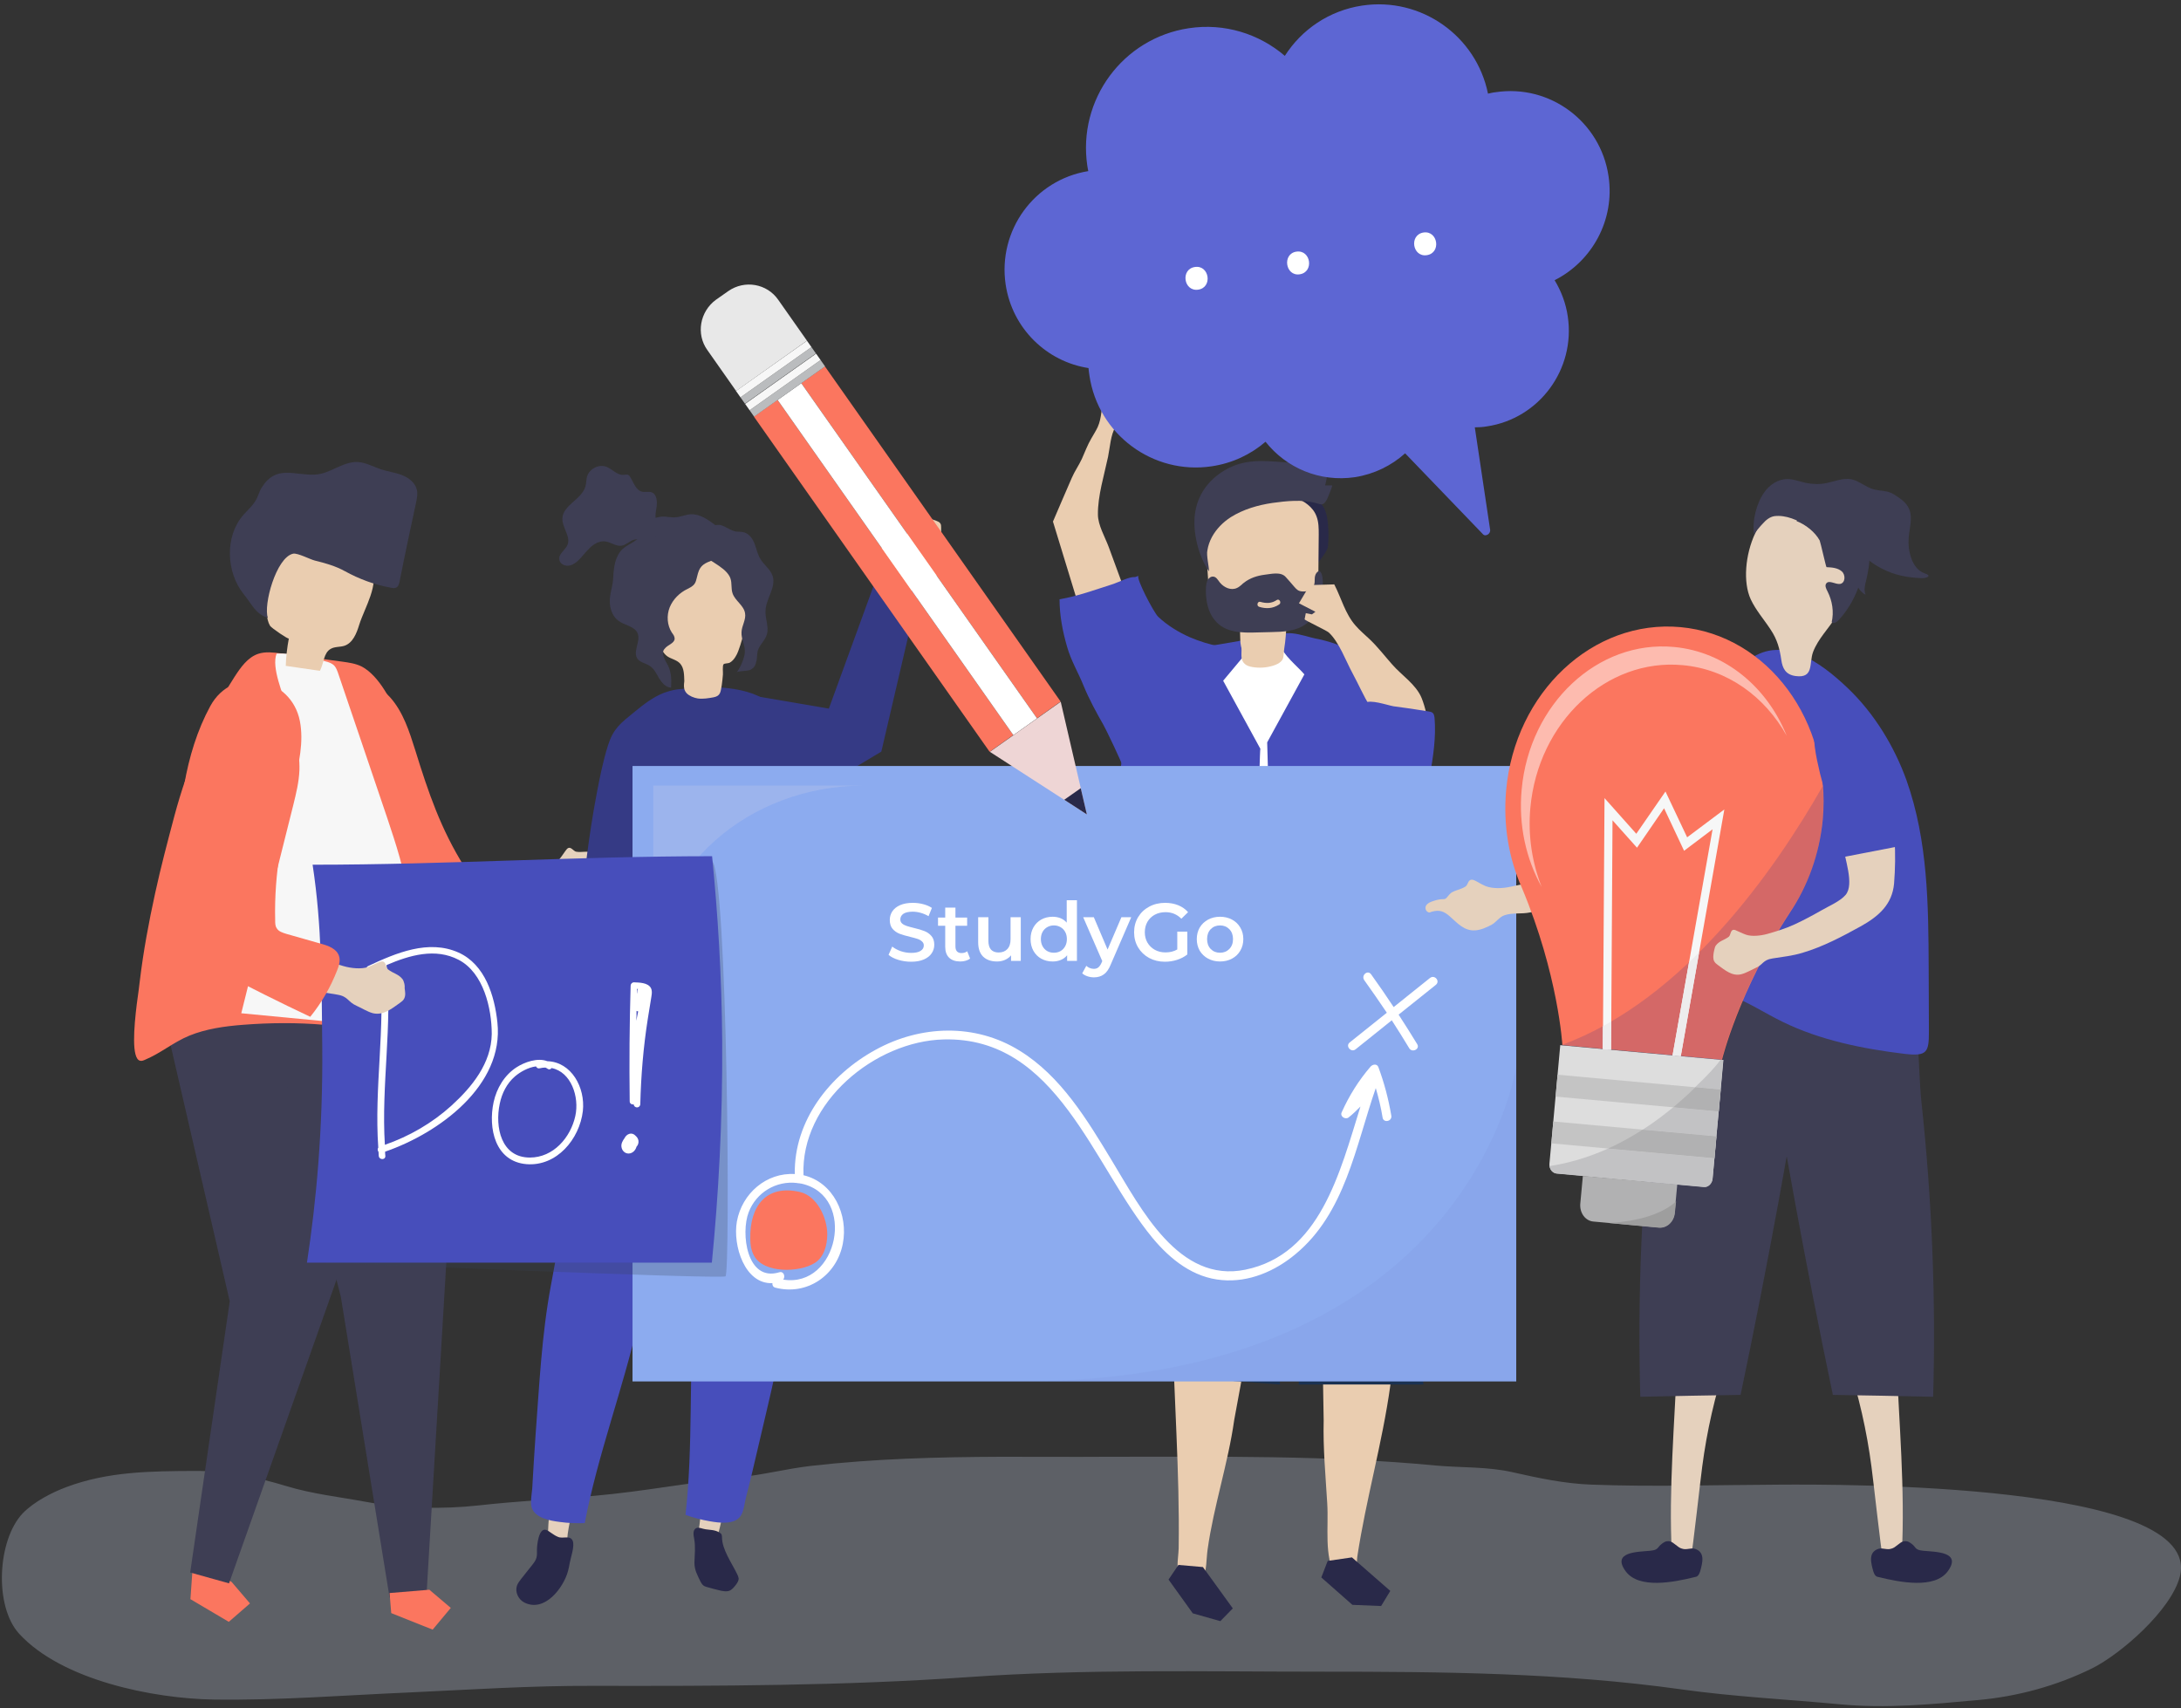 <?xml version="1.0" encoding="utf-8"?>
<svg width="480" height="376" viewBox="0 0 480 376" fill="none" xmlns="http://www.w3.org/2000/svg">
<rect x="0" y="0" width="480" height="376" fill="#333333" stroke="none"/>
<g opacity="0.5">
<path opacity="0.5" d="M220.444 320.639C206.403 320.691 192.363 321.055 178.323 322.666C173.038 323.29 167.858 324.642 162.573 325.161C152.004 326.253 141.59 328.28 130.97 329.216C122.421 329.944 113.821 330.411 105.324 331.347C97.346 332.231 88.486 332.023 80.56 330.567C74.705 329.476 68.799 328.852 62.996 327.085C56.52 325.109 49.526 323.706 42.791 323.758C33.206 323.81 23.829 323.862 14.659 327.293C11.447 328.488 7.509 330.515 5.022 333.062C-0.573 338.936 -1.35 353.542 4.245 359.624C13.674 369.864 33.776 373.867 46.987 374.074C61.442 374.282 75.534 373.139 90.041 372.515C103.511 371.891 116.929 371.008 130.452 371.06C158.014 371.112 185.576 371.06 213.087 369.136C238.939 367.317 264.844 367.941 290.748 367.941C317.326 367.941 343.697 368.149 370.068 371.839C381.569 373.451 393.278 374.022 404.831 375.114C415.193 376.102 425.089 375.114 435.399 374.178C444.051 373.399 452.651 371.06 460.526 367.161C466.743 364.042 477.83 354.426 479.747 346.993C485.083 326.253 404.365 326.721 391.983 326.773C378.098 326.825 364.161 327.293 350.277 326.773C344.474 326.565 338.723 325.369 333.024 324.07C327.377 322.77 321.626 323.082 315.927 322.562C291.992 320.275 267.952 320.639 243.913 320.639C236.09 320.691 228.267 320.639 220.444 320.639Z" fill="#DBE8FE"/>
</g>
<path d="M130.814 187.986C130.711 187.882 130.555 187.778 130.452 187.726C129.156 187.207 128.172 187.675 126.825 187.467C126.203 187.415 125.53 185.959 124.701 186.947C124.39 187.311 123.768 188.298 123.147 189.078C122.214 190.222 120.349 191.105 118.743 191.521C116.567 192.093 114.235 192.613 112.059 192.872C107.397 193.34 102.164 193.392 97.501 192.976C97.864 185.231 93.512 177.434 86.725 173.692C86 173.276 85.274 172.964 84.445 172.912C83.772 172.912 83.098 173.172 82.477 173.484C76.052 176.811 79.42 182.788 81.959 187.675C83.564 190.741 85.326 193.756 87.347 196.563C90.196 200.514 94.289 201.293 99.004 201.137C103.977 200.981 109.055 200.721 113.925 199.526C116.308 198.954 118.38 197.915 120.608 197.031C122.836 196.147 123.095 197.187 125.219 196.927C126.41 196.771 127.654 196.875 128.794 196.459C130.866 195.783 131.54 193.652 132.369 191.885C132.576 191.417 132.679 191.157 132.679 190.689C132.628 189.962 132.161 189.39 131.695 188.818C131.436 188.558 131.177 188.246 130.814 187.986Z" fill="#E5D1BD"/>
<path d="M80.197 191.833C81.648 194.068 83.202 196.199 84.756 198.226C87.088 201.189 89.678 204.36 93.356 205.192C94.755 205.504 96.258 205.452 97.708 205.4C104.599 205.036 111.438 204.568 118.277 203.84C118.795 200.254 118.743 196.563 118.173 193.028C118.018 192.041 117.758 190.949 116.981 190.274C115.842 189.286 114.132 189.598 112.681 190.014C110.298 190.637 107.915 191.261 105.583 191.937C104.806 192.145 103.977 192.353 103.252 191.937C102.786 191.677 102.475 191.209 102.216 190.793C96.983 182.425 94.289 174.472 91.388 165.115C90.093 161.009 88.746 156.746 85.896 153.524C79.731 146.662 68.385 150.769 68.747 160.281C69.11 171.145 74.032 182.425 80.197 191.833Z" fill="#FB765F"/>
<path d="M290.955 290.907L291.317 312.686C291.162 318.716 291.732 324.746 292.094 330.775C292.457 336.389 291.317 342.107 293.96 347.305C294.789 348.916 296.55 350.06 297.897 348.188C298.933 346.733 298.467 344.238 298.726 342.575C300.643 329.943 304.218 317.676 305.979 304.993C307.844 291.738 302.715 292.05 290.955 290.907Z" fill="#EACDB0"/>
<path d="M292.199 343.562L290.8 347.201L297.639 353.231L303.959 353.49L305.98 350.164L297.535 342.783L292.199 343.562Z" fill="#292949"/>
<path d="M275.568 291.115L271.631 312.53C270.284 322.095 267.123 331.451 265.776 341.015C265.465 343.198 265.621 345.641 264.688 347.721C263.808 349.748 262.046 349.852 260.492 348.448C258.419 346.577 259.352 343.302 259.404 340.755C259.663 323.966 258.316 307.384 258.005 290.543C258.005 290.335 258.005 290.075 258.16 289.919C258.316 289.815 258.471 289.815 258.679 289.815C260.336 289.919 275.516 291.582 275.568 291.115Z" fill="#EACDB0"/>
<path d="M259.352 344.446L257.176 347.669L262.512 355.102L268.574 356.817L271.32 354.01L264.74 344.914L259.352 344.446Z" fill="#292949"/>
<path d="M313.285 304.733L310.332 273.649L308.933 253.429L304.115 236.9L278.21 232.845L246.193 238.355L244.638 244.593L250.804 302.394L281.682 304.733L281.267 268.763L286.034 291.063L285.826 304.733H313.285Z" fill="#1A3151"/>
<path d="M252.98 176.083C252.928 177.123 252.928 178.162 252.876 179.254C252.513 200.618 253.653 222.189 253.809 243.709C264.792 241.994 275.879 241.058 287.018 240.85C289.609 240.798 301.317 242.617 302.923 241.058C305.151 238.979 302.716 239.343 302.872 236.64C303.079 233.105 301.369 230.246 302.043 226.036C302.768 221.15 304.27 216.263 305.151 211.377C306.861 201.553 307.897 191.573 308.26 181.593C308.571 172.756 308.26 163.556 304.426 155.551C295.048 135.799 264.844 136.162 256.554 156.799C254.119 162.88 253.239 169.482 252.98 176.083Z" fill="white"/>
<path d="M287.07 148.43L278.884 163.4C279.299 178.526 279.765 193.704 280.179 208.83C280.386 215.796 280.594 222.813 280.749 229.778C280.801 232.221 280.853 234.612 280.956 237.055C281.008 238.147 280.697 239.966 281.319 240.85C282.666 242.773 287.588 242.201 289.712 242.357C293.028 242.617 296.447 242.877 299.608 244.073C301.68 244.852 303.7 245.996 305.876 246.308C306.395 246.36 306.913 246.412 307.327 246.048C307.742 245.684 307.845 245.06 307.897 244.489C308.674 234.093 308.674 223.385 309.244 212.833C309.71 204.568 310.798 196.251 310.436 187.934C310.021 179.41 308.726 170.937 307.068 162.568C306.084 157.63 304.996 152.588 302.25 148.326C299.193 143.492 294.789 141.568 289.453 140.529C287.536 140.165 280.49 137.462 281.682 141.776C282.2 144.011 285.619 146.714 287.07 148.43Z" fill="#474EBB"/>
<path d="M269.196 149.833L277.381 164.803C277.226 164.803 276.345 201.553 276.293 204.048C276.034 213.509 275.775 222.917 275.516 232.377C275.464 234.976 275.775 238.095 275.257 240.642C274.532 244.229 270.75 243.553 267.538 243.813C260.492 244.437 253.083 245.632 246.037 245.32C244.016 245.216 246.659 202.593 246.659 198.59C246.659 184.296 243.706 168.39 250.959 155.447C253.083 151.652 256.761 145.623 260.906 143.752C264.74 142.036 270.18 141.724 274.325 140.737L274.532 143.44L269.196 149.833Z" fill="#474EBB"/>
<path d="M287.018 113.499C288.313 115.786 288.934 118.385 289.038 120.984C289.09 121.66 289.142 122.492 289.66 122.908C290.281 123.323 289.712 124.311 290.178 123.739C290.644 123.167 292.198 121.088 292.25 120.361C292.406 118.645 292.406 116.878 292.25 115.163C292.095 113.655 291.784 112.096 290.8 110.952C290.23 110.276 289.453 109.809 288.675 109.341C287.587 108.665 286.396 107.989 285.152 107.729C282.976 107.314 281.578 108.093 283.546 109.653C284.945 110.692 286.137 111.94 287.018 113.499Z" fill="#292949"/>
<path d="M273.237 143.128C273.237 144.219 273.029 145.311 273.962 146.143C274.428 146.558 275.05 146.714 275.62 146.818C277.174 147.078 278.728 146.974 280.231 146.506C280.853 146.299 281.474 146.039 281.889 145.623C282.459 145.103 282.459 144.583 282.51 143.907C282.562 143.128 282.718 142.296 282.821 141.464C283.029 139.697 283.132 137.878 283.184 136.059C285.826 135.591 288.935 134.759 289.816 131.952C290.075 131.068 290.126 130.133 290.126 129.197C290.178 125.351 290.178 121.504 290.23 117.658C290.23 116.306 290.23 114.955 289.764 113.707C288.987 111.524 286.966 110.277 284.946 109.445C279.868 107.366 274.014 107.47 269.299 110.38C268.056 111.16 266.864 112.148 266.191 113.551C265.103 115.682 265.206 118.281 265.414 120.724C265.569 122.96 265.724 125.195 265.88 127.482C266.087 130.081 266.45 133.044 268.47 134.395C269.558 135.123 270.905 135.279 271.838 136.214C273.444 137.826 272.667 140.321 273.133 142.296C273.237 142.556 273.237 142.816 273.237 143.128Z" fill="#EACDB0"/>
<path d="M291.111 127.638C291.059 126.91 290.748 124.831 289.712 126.13C289.453 126.494 289.349 126.962 289.349 127.43C289.349 127.898 289.349 128.366 289.194 128.781C288.883 129.769 287.795 130.237 286.81 130.185C286.448 130.185 286.033 130.133 285.671 129.925C285.36 129.717 285.101 129.457 284.842 129.145C284.22 128.418 283.598 127.69 282.977 127.014C281.889 125.767 279.764 126.338 278.366 126.494C276.708 126.702 275.05 127.222 273.703 128.314C273.547 128.418 273.444 128.521 273.288 128.677C272.978 128.937 272.615 129.249 272.252 129.405C270.957 130.029 269.403 129.353 268.47 128.21C268.056 127.69 267.693 126.962 267.019 126.91C266.501 126.858 266.035 127.222 265.776 127.69C265.517 128.158 265.465 128.729 265.413 129.249C265.31 131.224 265.569 133.304 266.398 135.019C268.263 138.814 271.838 139.281 275.464 139.229C276.915 139.177 278.314 139.177 279.764 139.125C282.355 139.073 285.153 138.969 287.329 137.41C289.246 136.059 290.437 133.771 290.903 131.38C291.111 130.185 291.162 128.885 291.111 127.638ZM281.526 133.044C280.127 133.979 278.625 134.031 277.122 133.564C276.449 133.356 276.76 132.264 277.381 132.472C278.676 132.836 279.868 132.836 281.008 132.056C281.578 131.692 282.096 132.68 281.526 133.044Z" fill="#3E3E54"/>
<path d="M291.629 106.846C291.888 105.91 292.043 104.974 292.199 103.987C291.318 104.299 290.334 104.403 289.453 104.247C289.453 103.675 289.453 103.155 289.453 102.583C289.453 102.116 283.236 101.804 282.769 101.752C278.055 101.388 273.755 100.972 269.506 103.519C265.88 105.702 263.548 108.925 262.979 113.135C262.46 117.138 263.756 122.44 266.087 125.766C266.087 124.675 265.465 122.18 265.724 121.14C265.88 120.101 266.242 119.113 266.709 118.229C267.693 116.41 269.196 114.903 270.905 113.811C273.651 112.096 276.863 111.16 280.075 110.692C283.029 110.276 286.603 109.913 289.505 110.692C290.903 111.056 291.111 111.42 291.991 110.017C292.147 109.757 293.338 106.846 293.183 106.846C292.613 106.846 292.147 106.846 291.629 106.846Z" fill="#3E3E54"/>
<path d="M310.487 162.776C309.14 162.724 307.845 162.153 306.705 161.373C302.198 158.358 300.177 152.848 297.69 148.222C296.188 145.467 294.737 141.361 292.458 139.229C292.043 138.814 287.07 136.474 287.121 136.319L287.381 134.967L288.728 135.227L289.505 134.655L285.878 132.784L288.261 128.781L293.649 128.625C295.204 131.64 296.033 135.071 298.312 137.67C299.245 138.762 300.385 139.697 301.421 140.685C303.234 142.4 304.736 144.375 306.394 146.247C308.467 148.638 311.627 150.613 312.87 153.628C313.544 155.291 314.684 159.138 313.907 160.801C313.285 162.101 311.834 162.776 310.487 162.776Z" fill="#EACDB0"/>
<path d="M314.425 156.591C314.736 156.643 315.098 156.695 315.357 156.954C315.616 157.214 315.668 157.63 315.72 157.994C316.083 162.256 315.409 166.571 314.684 170.781C313.7 176.655 312.456 182.944 308.363 187.259C305.98 189.754 302.146 191.417 299.141 189.754C296.499 188.35 295.515 185.024 295.1 182.061C293.857 173.224 295.359 164.076 299.348 156.123C299.608 155.603 299.918 155.031 300.385 154.719C301.576 153.888 305.255 155.187 306.654 155.447C309.192 155.759 311.834 156.175 314.425 156.591Z" fill="#474EBB"/>
<path d="M246.762 138.294C248.524 136.838 249.197 134.447 248.369 132.264C246.918 128.314 245.467 124.363 244.017 120.413C243.188 118.177 241.633 115.578 241.633 113.239C241.582 109.133 243.032 104.507 243.861 100.556C244.276 98.529 244.431 95.67 245.519 93.903C245.726 93.591 248.42 91.148 248.369 91.044L247.954 90.212L247.177 90.628L246.555 90.42L248.472 88.549L246.244 86.47L242.825 87.405C242.41 89.588 242.514 91.928 241.582 94.007C241.167 94.891 240.649 95.67 240.183 96.502C239.354 97.905 238.784 99.465 238.11 100.972C237.437 102.428 236.504 103.727 235.883 105.182C234.484 108.353 233.137 111.576 231.738 114.799L238.11 135.643C239.198 139.385 243.758 140.737 246.762 138.294Z" fill="#EACDB0"/>
<path d="M261.891 140.269C259.3 139.125 256.865 137.618 254.896 135.747C253.964 134.915 249.819 126.962 250.596 126.754C250.544 126.754 250.493 126.806 250.389 126.806L249.819 127.014H249.767C248.524 126.91 246.296 128.106 245.053 128.521C241.115 129.769 237.23 131.224 233.188 131.9C233.188 135.435 233.862 138.969 234.846 142.348C235.727 145.467 237.281 147.962 238.473 150.925C239.716 153.94 241.271 156.799 242.877 159.605C243.291 160.281 247.177 168.39 246.97 168.442C249.249 168.078 251.011 166.259 252.358 164.44C255.622 160.125 257.176 154.252 261.269 150.769C264.481 148.014 268.626 147.754 268.211 142.244C266.139 141.828 263.963 141.153 261.891 140.269Z" fill="#474EBB"/>
<path d="M194.28 125.974C194.332 126.598 193.969 127.326 193.762 127.898C192.985 129.925 192.726 132.16 193.037 134.291C195.109 134.291 197.233 134.603 199.202 135.279C199.616 133.719 200.083 132.16 200.497 130.549C200.549 130.289 200.653 130.029 200.808 129.873C201.015 129.613 201.326 129.509 201.637 129.353C203.295 128.677 204.901 127.742 206.248 126.546C206.559 126.286 206.818 126.026 206.973 125.663C207.129 125.351 207.129 124.987 207.129 124.623C207.129 121.764 207.129 118.957 207.129 116.098C207.129 115.786 207.129 115.422 206.921 115.163C206.714 114.903 206.403 114.747 206.092 114.643C205.626 114.487 205.108 114.279 204.642 114.123C204.486 114.071 204.383 114.019 204.227 113.967C203.243 113.603 202.984 113.655 202.051 113.967C201.844 114.019 199.772 114.487 199.72 114.331C200.031 117.346 199.15 120.465 197.337 122.856C197.233 123.012 197.078 123.219 196.87 123.219C196.663 123.219 196.456 123.064 196.301 122.908C195.627 122.18 195.109 121.348 194.694 120.465C193.917 120.672 193.14 120.88 192.363 121.036C192.156 122.284 192.57 123.687 193.451 124.623C193.555 124.727 193.658 124.779 193.71 124.883C194.021 125.247 194.228 125.403 194.28 125.974Z" fill="#EACDB0"/>
<path d="M202.155 130.289L192.363 128.677L182.416 155.967L158.946 151.964L164.075 183.412L193.969 165.427L202.155 130.289Z" fill="#353A85"/>
<path d="M124.856 339.872C123.354 339.976 122.007 339.456 120.556 339.3C120.608 334.206 121.178 329.32 122.266 324.278C124.493 326.773 126.359 325.317 126.307 329.995C126.307 331.555 124.545 337.585 124.856 339.872Z" fill="#E5D1BD"/>
<path d="M120.245 336.753C118.535 336.129 118.173 340.184 118.173 341.119C118.173 341.691 118.224 342.263 118.069 342.835C117.914 343.458 117.499 343.978 117.137 344.446C116.308 345.485 115.479 346.525 114.701 347.513C114.339 347.981 113.976 348.448 113.769 349.02C113.303 350.424 114.08 352.035 115.375 352.711C119.882 354.998 124.027 349.436 125.011 345.797C125.167 345.226 125.27 344.654 125.374 344.082C125.581 342.886 126.514 340.339 126.048 339.144C125.478 337.792 123.872 338.78 122.784 338.26C121.747 337.844 120.919 337.013 120.245 336.753Z" fill="#292949"/>
<path d="M152.367 255.976C148.17 267.516 143.3 278.795 140.502 290.855C137.083 305.773 131.54 320.275 128.69 335.245C126.877 335.297 125.012 335.245 123.198 334.986C121.126 334.726 117.81 334.154 117.033 331.867C116.67 330.671 117.033 328.8 117.137 327.604C117.344 323.706 117.603 319.807 117.862 315.961C118.691 304.941 119.209 293.817 121.23 283.006C123.354 271.622 125.374 260.134 127.239 248.751C128.224 242.877 129.415 237.003 130.866 231.234C131.229 229.726 135.166 214.392 135.943 214.496C145.062 215.952 153.61 218.966 161.589 223.697C162.366 224.164 163.091 224.684 163.402 225.516C163.661 226.348 163.402 227.023 163.195 227.803C160.812 234.872 157.651 241.526 155.113 248.595C154.18 250.986 153.299 253.429 152.367 255.976Z" fill="#474EBB"/>
<path d="M153.196 339.092C154.594 339.612 156.045 339.56 157.444 339.82C158.895 334.934 159.827 330.1 160.242 325.005C157.392 326.721 155.993 324.798 154.698 329.268C154.284 330.671 154.128 336.961 153.196 339.092Z" fill="#E5D1BD"/>
<path d="M158.895 338.312C158.895 341.067 161.071 344.03 162.262 346.525C162.418 346.837 162.521 347.097 162.573 347.461C162.573 347.929 162.262 348.396 162.003 348.76C161.589 349.28 161.174 349.852 160.552 350.112C159.931 350.372 159.257 350.216 158.636 350.112C157.548 349.852 156.511 349.592 155.475 349.28C155.216 349.176 154.957 349.124 154.75 348.916C154.491 348.708 154.335 348.396 154.18 348.136C153.455 346.629 152.833 345.589 152.833 343.926C152.885 342.211 153.092 340.443 152.781 338.728C152.626 337.896 152.418 336.857 153.144 336.389C153.714 336.025 154.698 336.545 155.268 336.597C156.304 336.753 157.288 336.701 158.273 337.273C158.48 337.377 158.636 337.533 158.791 337.689C158.843 337.844 158.895 338.104 158.895 338.312Z" fill="#292949"/>
<path d="M151.745 250.726C152.367 262.993 153.662 275.209 152.729 287.528C151.59 302.758 152.574 318.3 150.864 333.426C152.574 334.05 154.387 334.518 156.201 334.83C158.273 335.193 161.589 335.661 162.988 333.686C163.713 332.698 163.868 330.723 164.179 329.58C165.164 325.785 166.044 321.991 166.925 318.196C169.412 307.436 172.21 296.676 173.453 285.709C174.8 274.169 176.251 262.681 177.857 251.194C178.686 245.268 179.307 239.342 179.618 233.365C179.722 231.805 180.499 216.004 179.722 215.848C170.552 214.496 161.537 214.86 152.522 216.991C151.641 217.199 150.761 217.511 150.294 218.187C149.776 218.862 149.828 219.642 149.828 220.422C149.984 227.907 151.072 235.184 151.382 242.669C151.486 245.424 151.641 248.023 151.745 250.726Z" fill="#474EBB"/>
<path d="M146.616 152.328C146.461 152.38 146.305 152.432 146.15 152.484C143.715 153.42 141.591 155.083 139.57 156.747C136.513 159.242 135.011 160.333 133.819 164.024C132.731 167.454 132.006 171.093 131.332 174.628C127.861 192.821 127.188 210.91 124.701 229.259C124.027 234.249 123.509 240.122 127.188 243.553C133.716 238.459 141.901 238.147 149.828 238.147C155.372 238.147 160.812 236.328 166.407 236.952C171.743 237.523 176.354 236.224 181.794 236.588C183.089 236.692 184.747 236.64 185.265 235.444C183.4 229.83 183.452 223.801 182.986 217.875C181.898 202.593 176.821 187.935 174.8 172.756C174.127 167.61 173.764 159.034 169.775 155.135C165.423 150.873 155.579 150.821 149.984 151.653C148.792 151.705 147.704 151.964 146.616 152.328Z" fill="#353A85"/>
<path d="M150.761 152.068C150.864 152.224 150.968 152.432 151.123 152.588C151.745 153.212 152.677 153.576 153.558 153.732C154.75 153.888 155.941 153.68 157.081 153.472C158.635 153.16 158.584 152.224 158.843 150.821C158.946 150.041 159.05 149.262 159.102 148.482C159.154 148.066 158.946 146.507 159.257 146.195C159.464 145.987 160.19 146.039 160.552 145.883C161.071 145.623 161.537 145.103 161.848 144.583C162.366 143.804 162.625 142.868 162.936 141.984C163.402 140.425 163.868 138.814 164.386 137.254C164.853 135.643 165.371 134.031 165.526 132.316C165.785 129.769 165.371 126.234 163.454 124.363C161.744 122.7 159.205 122.076 156.874 121.764C153.817 121.348 150.605 121.92 147.963 123.583C146.875 124.259 145.891 125.091 145.217 126.286C144.233 128.106 144.336 130.393 144.44 132.472C144.543 134.447 144.647 136.371 144.751 138.346C144.854 140.581 145.165 143.18 146.823 144.427C147.704 145.051 148.895 145.207 149.673 146.039C150.605 147.078 150.553 148.638 150.605 149.937C150.502 150.717 150.45 151.445 150.761 152.068Z" fill="#EACDB0"/>
<path d="M160.501 126.754C160.604 126.962 160.708 127.118 160.76 127.326C161.122 128.366 160.863 129.561 161.226 130.601C161.796 132.264 163.713 133.252 163.972 134.967C164.231 136.37 163.246 137.722 163.195 139.125C163.091 140.685 164.075 142.14 163.92 143.7C163.765 145.051 162.936 146.922 162.158 147.962C162.417 147.65 164.645 147.754 165.215 147.39C166.096 146.87 166.2 146.507 166.459 145.571C166.718 144.635 166.51 143.752 166.925 142.816C167.443 141.672 168.427 140.841 168.79 139.593C169.256 137.93 168.375 136.162 168.479 134.395C168.583 131.744 170.862 129.249 170.033 126.754C169.567 125.299 168.116 124.363 167.339 123.012C166.718 122.024 166.51 120.828 166.096 119.737C165.681 118.645 164.956 117.554 163.816 117.19C163.195 116.982 162.521 117.086 161.899 116.982C160.811 116.774 159.879 115.994 158.791 115.63C157.288 115.111 154.542 116.67 153.662 117.97C152.781 119.269 153.247 120.361 154.128 121.504C155.579 123.323 159.257 124.571 160.501 126.754Z" fill="#3E3E54"/>
<path d="M139.881 118.957C138.948 119.633 137.808 120.101 136.979 120.88C135.373 122.44 135.063 124.883 134.959 127.118C134.907 129.093 134.026 130.913 134.234 132.992C134.389 134.395 134.959 135.799 136.099 136.63C137.498 137.67 139.725 137.826 140.347 139.437C141.021 141.205 139.207 143.44 140.295 144.999C140.917 145.831 142.109 145.987 142.989 146.558C143.974 147.182 144.492 148.326 145.062 149.313C145.683 150.301 146.564 151.341 147.704 151.341C147.756 149.573 147.808 148.17 147.03 146.507C146.564 145.571 145.269 143.804 146.305 142.764C146.927 141.932 148.429 141.62 148.481 140.581C148.481 140.061 148.17 139.645 147.859 139.229C146.823 137.618 146.668 135.487 147.393 133.667C148.118 131.9 149.569 130.445 151.331 129.613C153.351 128.625 153.04 128.106 153.61 126.182C154.128 124.363 155.164 123.947 156.77 123.323C158.221 122.752 158.687 122.388 159.205 121.036C159.62 120.049 160.086 118.853 159.516 117.762C159.05 116.878 158.273 116.254 157.496 115.63C155.838 114.383 154.025 113.083 151.952 113.187C150.812 113.291 149.724 113.811 148.585 113.863C147.808 113.915 147.082 113.759 146.305 113.707C145.01 113.655 143.611 114.071 142.575 114.851C141.539 115.63 141.539 116.462 140.969 117.554C140.813 118.177 140.399 118.593 139.881 118.957Z" fill="#3E3E54"/>
<path d="M144.492 111.628C144.699 110.38 144.543 108.769 143.404 108.353C142.782 108.145 142.057 108.353 141.383 108.249C139.933 107.937 139.466 106.222 138.689 104.975C138.585 104.767 138.43 104.611 138.223 104.507C137.912 104.403 137.601 104.507 137.29 104.507C135.84 104.663 134.803 103.259 133.456 102.739C131.798 102.116 129.726 103.155 129.208 104.871C129.001 105.598 129.053 106.326 128.845 107.054C128.068 109.913 123.872 111.16 123.768 114.123C123.716 116.15 125.633 118.074 124.908 119.893C124.442 121.088 122.887 121.868 123.095 123.168C123.198 123.999 124.079 124.519 124.908 124.519C125.737 124.519 126.462 124.051 127.084 123.531C128.068 122.648 128.794 121.556 129.726 120.673C130.659 119.737 131.902 119.009 133.197 119.165C134.441 119.321 135.581 120.309 136.824 120.101C137.808 119.945 138.585 119.061 139.518 118.801C140.451 118.541 141.383 118.905 142.316 119.009C143.248 119.061 144.44 118.593 144.44 117.606C144.44 117.398 144.388 117.138 144.44 116.93C144.647 116.306 145.683 116.358 145.891 115.734C145.372 114.955 144.699 115.267 144.336 114.227C144.129 113.395 144.388 112.408 144.492 111.628Z" fill="#3E3E54"/>
<path d="M333.698 168.598H139.207V304.058H333.698V168.598Z" fill="#8CABEF"/>
<path opacity="0.2" d="M190.187 172.912H143.767V214.288C143.767 191.417 164.542 172.912 190.187 172.912Z" fill="#DDDAE8"/>
<g opacity="0.2">
<path opacity="0.2" d="M224.226 304.057H333.698V234.716C333.698 234.716 323.595 304.057 224.226 304.057Z" fill="#3B3387"/>
</g>
<path opacity="0.49" d="M313.751 74.202C313.751 74.15 313.751 74.098 313.751 74.046C313.803 74.046 313.803 74.098 313.854 74.098C313.803 74.15 313.751 74.202 313.751 74.202Z" fill="#808080"/>
<path d="M42.221 347.565L41.91 351.983L50.355 356.973L55.017 352.919L50.976 348.188L42.532 343.198L42.221 347.565Z" fill="#FB765F"/>
<path d="M37.869 214.08L36.936 227.387L50.562 286.436L41.858 346.109L50.407 348.5L75.689 277.08L76.57 255.456L71.493 210.858L37.869 214.08Z" fill="#3E3E54"/>
<path d="M92.838 221.929L98.226 277.86L93.874 350.943L85.74 351.619L75.016 285.449L58.282 219.85L92.838 221.929Z" fill="#3E3E54"/>
<path d="M85.74 350.632L86.103 355.05L95.221 358.688L99.211 353.906L94.496 349.904L85.74 350.632Z" fill="#FB765F"/>
<path d="M30.098 221.046C29.476 226.14 28.906 233.001 30.823 233.469C31.186 233.573 31.548 233.417 31.911 233.261C35.486 231.753 38.128 229.414 41.651 227.959C45.33 226.451 49.422 225.88 53.412 225.568C59.37 225.1 65.431 225.048 71.389 225.568C76.104 225.984 80.767 226.867 85.378 227.751C89.212 228.479 92.735 229.986 96.724 230.142C100.817 230.298 104.91 229.466 108.588 227.699C108.744 227.647 108.847 227.543 108.951 227.439C109.003 227.283 109.003 227.127 108.951 226.971C108.381 224.632 108.018 222.293 106.671 220.266C105.221 217.979 104.288 215.172 103.304 212.677C101.283 207.427 99.47 201.917 98.227 196.459C96.309 188.974 93.978 181.593 92.165 174.056C90.87 168.858 89.782 163.556 87.865 158.514C86.362 154.563 83.513 148.794 79.627 146.714C78.28 146.039 76.778 145.831 75.275 145.623C70.768 144.999 66.26 144.427 61.753 143.803C60.095 143.596 58.385 143.388 56.831 143.907C54.5 144.687 52.946 146.922 51.599 149.001C45.589 158.41 41.288 168.754 38.387 179.566C36.885 185.231 35.382 190.897 34.139 196.615C32.74 203.009 31.548 209.402 30.771 215.9C30.72 216.627 30.409 218.654 30.098 221.046Z" fill="#FB765F"/>
<path d="M65.898 169.534C65.794 172.133 65.172 174.628 64.551 177.175C60.717 192.457 56.883 207.739 53.101 223.021C65.224 224.164 77.347 225.36 89.522 226.504C89.678 220.63 89.833 214.808 89.989 208.934C90.092 205.192 90.196 201.397 89.782 197.655C89.108 191.625 87.139 185.803 85.222 180.033C81.596 169.378 78.021 158.722 74.394 148.118C74.187 147.546 73.98 146.974 73.565 146.506C73.047 145.987 72.322 145.727 71.648 145.571C68.229 144.583 64.395 143.7 60.872 143.855C59.681 146.922 62.323 152.796 63.204 155.915C64.447 160.333 66.053 164.803 65.898 169.534Z" fill="#F7F7F7"/>
<path d="M70.405 147.65C67.918 147.286 65.38 146.922 62.893 146.558C62.945 144.531 63.204 142.504 63.566 140.529C63.515 140.789 59.733 138.242 59.422 137.722C58.541 136.214 58.645 133.875 58.386 132.16C57.867 128.521 57.401 124.519 59.577 121.556C61.857 118.541 66.105 117.865 69.887 118.125C74.602 118.489 79.731 120.412 81.751 124.727C83.565 128.625 80.249 133.719 79.057 137.514C78.487 139.385 77.659 141.516 75.793 142.14C74.809 142.452 73.669 142.296 72.788 142.816C71.182 143.699 71.286 146.039 70.405 147.65Z" fill="#EACDB0"/>
<path d="M89.885 118.489C90.455 115.89 90.973 113.343 91.543 110.744C91.75 109.809 91.958 108.769 91.75 107.833C91.388 106.222 89.937 105.13 88.435 104.559C86.932 103.987 85.274 103.779 83.72 103.259C82.062 102.687 80.508 101.804 78.798 101.7C75.482 101.492 72.685 104.299 69.369 104.455C64.81 104.715 60.872 102.22 57.66 107.21C57.038 108.145 56.831 109.237 56.261 110.172C55.536 111.42 54.448 112.304 53.515 113.395C49.422 118.125 49.785 125.974 53.619 130.756C55.484 133.044 56.158 135.071 58.955 136.006C57.919 133.2 60.769 122.7 64.499 121.868C65.483 121.66 68.229 123.115 69.265 123.375C71.597 123.947 73.825 124.571 75.897 125.714C79.005 127.43 82.477 128.729 86 129.353C86.466 129.457 86.932 129.509 87.347 129.249C87.709 128.989 87.813 128.521 87.916 128.105C88.538 124.935 89.212 121.712 89.885 118.489Z" fill="#3E3E54"/>
<path d="M221.324 62.611C219.563 50.708 227.645 39.584 239.509 37.661C239.457 37.297 239.354 36.933 239.302 36.517C237.126 21.963 247.125 8.396 261.632 6.213C269.507 5.017 277.122 7.46 282.77 12.294C286.448 6.525 292.51 2.314 299.815 1.223C312.767 -0.701 324.89 7.876 327.481 20.611C327.999 20.507 328.569 20.351 329.139 20.299C341.106 18.48 352.245 26.797 354.007 38.752C355.457 48.42 350.38 57.517 342.143 61.675C343.593 64.066 344.629 66.769 345.044 69.68C346.754 81.272 338.775 92.135 327.222 93.851C326.341 94.007 325.46 94.059 324.579 94.059L327.947 116.566C328.102 117.554 326.911 118.125 326.444 117.658L309.244 99.777C306.239 102.48 302.457 104.351 298.209 105.027C290.437 106.17 283.08 102.999 278.521 97.23C275.257 100.036 271.216 101.96 266.657 102.635C253.757 104.559 241.685 95.618 239.768 82.675C239.665 82.103 239.613 81.532 239.561 81.012C230.391 79.608 222.775 72.331 221.324 62.611Z" fill="#5D66D3"/>
<path d="M262.979 58.764C266.191 58.297 266.916 63.287 263.704 63.755C260.492 64.222 259.767 59.232 262.979 58.764Z" fill="white"/>
<path d="M285.308 55.386C288.521 54.918 289.246 59.908 286.034 60.376C282.873 60.844 282.148 55.854 285.308 55.386Z" fill="white"/>
<path d="M313.285 51.175C316.497 50.708 317.223 55.698 314.011 56.165C310.85 56.633 310.073 51.695 313.285 51.175Z" fill="white"/>
<path d="M315.995 216.775C313.249 218.958 310.555 221.141 307.809 223.324C309.208 225.456 310.555 227.639 311.902 229.822C312.575 230.914 310.762 231.797 310.14 230.706C308.897 228.626 307.602 226.599 306.306 224.572C303.664 226.703 300.97 228.834 298.328 230.966C297.343 231.745 296.048 230.238 297.033 229.458C299.778 227.275 302.472 225.092 305.218 222.909C303.612 220.518 301.954 218.126 300.245 215.735C299.519 214.696 300.97 213.396 301.747 214.436C303.457 216.827 305.115 219.218 306.721 221.661C309.363 219.53 312.057 217.399 314.699 215.268C315.736 214.436 317.031 215.943 315.995 216.775Z" fill="white"/>
<path d="M306.203 245.572C305.581 241.881 304.648 238.347 303.353 234.864C303.042 234.084 302.11 234.24 301.644 234.76C299.001 237.827 296.929 241.154 295.271 244.844C294.857 245.78 296.152 246.507 296.825 245.936C297.758 245.208 298.587 244.376 299.416 243.545C294.857 258.151 290.505 276.084 274.081 279.463C259.419 282.478 251.13 266.052 244.757 255.552C239.317 246.559 233.515 236.839 224.345 231.225C214.605 225.196 202.585 225.612 192.69 231.069C182.69 236.527 174.712 246.611 174.919 258.411C168.702 258.047 163.314 262.621 162.174 268.859C161.242 274.109 163.884 282.685 169.997 282.426C169.945 282.841 170.101 283.257 170.619 283.413C177.561 285.232 184.141 280.762 185.488 273.745C186.731 267.351 183.416 260.23 176.836 258.671C176.162 242.661 192.586 229.146 207.714 228.782C232.686 228.159 240.509 256.592 253.669 272.497C257.606 277.228 262.631 281.23 268.952 281.75C274.858 282.27 280.557 279.827 285.065 276.084C296.048 267.039 298.328 252.329 302.783 239.49C303.405 241.621 303.923 243.753 304.286 245.988C304.493 247.235 306.41 246.819 306.203 245.572ZM175.437 260.386C175.541 260.438 175.696 260.438 175.852 260.438C176.059 260.49 176.266 260.49 176.473 260.542C188.597 263.297 184.452 283.569 172.38 281.646C172.899 280.97 172.484 279.723 171.5 280.034C164.298 282.218 163.003 271.354 164.765 266.832C166.422 262.465 170.826 259.814 175.437 260.386Z" fill="white"/>
<path d="M165.282 274.525C165.179 273.901 165.127 273.277 165.127 272.653C164.971 265.428 168.702 260.646 176.059 262.361C179.841 263.245 182.068 268.079 182.068 271.666C182.068 274.057 181.343 276.76 179.271 278.007C175.955 280.086 168.132 280.346 165.956 276.396C165.645 275.876 165.438 275.2 165.282 274.525Z" fill="#FB765F"/>
<path d="M223.004 161.783L171.124 88.008L165.917 91.694L217.797 165.469L223.004 161.783Z" fill="#FB765F"/>
<path d="M233.428 154.416L181.547 80.641L176.34 84.327L228.221 158.102L233.428 154.416Z" fill="#FB765F"/>
<path d="M228.231 158.121L176.35 84.346L171.143 88.032L223.024 161.807L228.231 158.121Z" fill="white"/>
<path d="M181.584 80.644L180.598 79.242L164.977 90.3L165.963 91.701L181.584 80.644Z" fill="#BABCBE"/>
<path d="M180.596 79.243L179.61 77.841L163.989 88.899L164.975 90.3L180.596 79.243Z" fill="#F7F7F7"/>
<path d="M179.572 77.8L178.587 76.399L162.966 87.456L163.951 88.858L179.572 77.8Z" fill="#BABCBE"/>
<path d="M155.683 77.061L162.003 86.054L177.598 74.982L171.277 65.99C168.79 62.403 163.868 61.571 160.293 64.066L157.548 65.99C154.025 68.589 153.144 73.527 155.683 77.061Z" fill="#E8E8E8"/>
<path d="M178.586 76.399L177.601 74.997L161.98 86.055L162.965 87.456L178.586 76.399Z" fill="#F7F7F7"/>
<path d="M233.447 154.459L217.853 165.479L239.198 179.254L233.447 154.459Z" fill="#EED5D5"/>
<path d="M237.851 173.484L234.225 176.031L239.198 179.254L237.851 173.484Z" fill="#292949"/>
<path opacity="0.25" d="M71.752 277.912C71.752 277.912 158.584 281.602 159.672 280.926C160.76 280.251 160.138 192.821 156.719 189.494C156.77 189.442 77.037 272.454 71.752 277.912Z" fill="#3B455A"/>
<path d="M156.667 277.912H67.556C69.628 264.345 71.079 248.387 70.923 230.402C70.768 216.211 70.871 203.944 68.799 190.326C98.486 190.326 126.98 188.454 156.719 188.454C157.962 200.929 158.843 214.548 158.946 229.206C159.05 246.88 158.118 263.201 156.667 277.912Z" fill="#474EBB"/>
<path d="M109.469 225.048C108.847 219.174 106.775 212.313 100.921 209.662C94.289 206.699 87.139 209.766 81.026 212.625C80.197 213.041 80.922 214.236 81.751 213.873C82.373 213.613 82.995 213.301 83.616 213.041C84.86 226.244 82.321 239.395 83.254 252.598C83.046 252.857 83.098 253.273 83.306 253.533C83.306 253.845 83.357 254.105 83.357 254.417C83.461 255.352 84.86 255.352 84.808 254.417C84.756 254.105 84.756 253.793 84.756 253.481C96.569 249.427 110.971 238.927 109.469 225.048ZM99.366 243.345C95.118 247.192 90.093 250.103 84.704 251.974C83.875 238.771 86.414 225.62 85.067 212.417C90.144 210.234 95.843 208.571 100.972 211.274C106.412 214.132 108.226 221.929 108.226 227.595C108.122 234.041 103.874 239.239 99.366 243.345Z" fill="white"/>
<path d="M120.453 233.573C118.328 232.741 115.427 233.781 113.666 234.924C111.023 236.64 109.314 239.499 108.64 242.565C107.397 248.335 108.951 255.664 115.893 256.236C122.525 256.756 127.55 250.726 128.276 244.541C128.846 239.343 125.737 233.729 120.453 233.573ZM126.618 245.632C125.582 250.362 121.8 254.781 116.619 254.781C110.246 254.781 108.899 248.023 109.987 242.929C110.454 240.642 111.541 238.459 113.355 236.9C114.443 235.964 116.256 234.924 117.966 234.716C118.121 235.028 118.38 235.236 118.795 235.132C119.209 235.028 119.624 234.976 120.038 234.976C120.194 235.028 120.349 235.132 120.504 235.236C120.867 235.496 121.23 235.34 121.385 235.08C125.685 235.912 127.55 241.422 126.618 245.632Z" fill="white"/>
<path d="M139.933 250.05C139.881 249.999 139.881 249.947 139.829 249.947C139 249.063 137.86 249.635 137.446 250.518C137.031 251.09 136.669 251.714 136.772 252.442C136.876 253.221 137.498 253.897 138.327 253.897C139.207 253.897 139.881 253.169 140.088 252.39C140.399 252.078 140.606 251.558 140.502 250.986C140.399 250.57 140.192 250.258 139.933 250.05Z" fill="white"/>
<path d="M143.249 217.459C142.575 216.264 140.71 216.264 139.518 216.212C139.104 216.212 138.793 216.575 138.793 216.939C138.534 225.412 138.482 233.937 138.586 242.409C138.586 242.929 139.052 243.137 139.466 243.085C139.57 243.969 140.865 243.969 140.917 243.033C141.073 236.744 141.591 230.454 142.575 224.216C142.782 222.813 143.041 221.462 143.249 220.058C143.352 219.278 143.663 218.239 143.249 217.459ZM140.192 217.667C140.244 217.667 140.295 217.667 140.399 217.667C140.347 217.771 140.295 217.875 140.295 217.979C140.295 218.239 140.244 218.499 140.192 218.759C140.192 218.395 140.192 218.031 140.192 217.667ZM140.088 222.501C140.192 222.553 140.295 222.605 140.451 222.605C140.295 223.385 140.14 224.112 140.036 224.684C140.088 223.957 140.088 223.229 140.088 222.501Z" fill="white"/>
<path d="M88.849 216.056C88.798 215.9 88.746 215.744 88.642 215.588C87.761 214.392 86.57 214.288 85.378 213.353C84.86 212.937 85.016 211.222 83.668 211.689C83.202 211.845 82.062 212.417 81.026 212.833C79.524 213.353 77.296 213.145 75.534 212.625C73.203 211.949 70.716 211.17 68.54 210.13C63.929 207.999 59.059 205.088 54.914 202.073C59.526 195.004 59.785 185.336 55.536 178.058C55.07 177.279 54.604 176.551 53.827 176.083C53.205 175.719 52.428 175.563 51.702 175.511C43.879 174.992 43.724 182.477 43.361 188.506C43.154 192.249 43.154 196.095 43.465 199.838C43.931 205.088 47.299 208.103 51.754 210.598C56.521 213.249 61.339 215.848 66.572 217.459C69.11 218.239 71.597 218.447 74.187 218.915C76.726 219.33 76.415 220.474 78.539 221.41C79.731 221.929 80.871 222.709 82.114 223.021C84.394 223.541 86.259 221.981 88.02 220.734C88.435 220.422 88.746 220.214 88.953 219.798C89.316 219.07 89.16 218.291 89.057 217.511C89.108 216.939 89.005 216.471 88.849 216.056Z" fill="#E5D1BD"/>
<path d="M39.423 191.365C39.527 194.276 39.786 197.135 40.097 199.838C40.615 203.892 41.289 208.311 44.242 211.169C45.382 212.261 46.78 213.041 48.179 213.768C54.811 217.251 61.546 220.63 68.281 223.801C70.768 220.734 72.737 217.303 74.187 213.613C74.602 212.573 74.964 211.429 74.602 210.39C74.084 208.83 72.27 208.155 70.716 207.739C68.177 207.011 65.587 206.283 63.048 205.556C62.219 205.296 61.287 205.036 60.872 204.256C60.562 203.788 60.562 203.165 60.562 202.593C60.302 191.885 62.219 182.944 64.706 172.6C65.794 168.026 66.882 163.296 66.001 158.722C64.085 148.898 51.184 146.351 46.262 155.447C40.615 165.843 38.957 179.15 39.423 191.365Z" fill="#FB765F"/>
<path d="M318.725 197.187C319.191 196.667 319.295 196.459 320.072 196.147C320.797 195.835 321.678 195.68 322.559 195.108C323.181 194.692 323.025 193.184 324.476 193.756C324.994 193.964 325.978 194.64 327.015 195.056C328.517 195.628 330.693 195.576 332.506 195.16C339.656 193.6 346.805 192.145 354.162 191.417C354.577 191.365 354.991 191.365 355.354 191.105C355.976 190.637 356.079 189.962 356.235 189.234C356.96 185.959 357.841 182.737 359.188 179.618C360.379 176.863 361.83 174.212 364.161 172.237C366.493 170.261 369.55 169.274 372.451 170.209C374.575 170.885 376.388 172.393 376.803 174.628C377.891 180.19 372.814 184.348 369.757 188.246C366.856 191.937 364.421 195.056 361.364 198.434C361.001 198.85 360.638 199.266 360.12 199.474C359.602 199.734 358.981 199.734 358.411 199.734C351.106 199.63 343.956 199.37 336.755 200.826C334.786 201.241 332.973 200.826 331.107 201.449C329.916 201.865 329.294 203.009 328.206 203.58C327.118 204.152 325.823 204.724 324.631 204.776C322.248 204.932 320.746 203.165 319.088 201.709C317.793 200.566 316.808 200.202 315.098 200.67C314.891 200.722 314.684 200.878 314.477 200.826C313.803 200.67 313.544 199.89 313.855 199.318C314.218 198.746 314.788 198.538 315.409 198.331C316.031 198.123 316.756 197.915 317.43 197.915C317.741 197.915 318.052 197.915 318.259 197.707C318.466 197.551 318.518 197.395 318.725 197.187Z" fill="#E5D1BD"/>
<path d="M369.601 186.271C365.457 184.712 361.156 183.724 357.115 181.853C358.566 178.318 362.814 164.024 363.54 162.308C366.337 155.759 366.855 152.952 370.689 149.521C378.823 142.14 388.511 147.026 388.149 157.474C387.734 168.806 381.673 178.578 375.093 187.363C374.938 187.571 374.73 187.727 374.523 187.779C374.264 187.882 373.901 187.779 373.591 187.675C372.244 187.155 370.896 186.739 369.601 186.271Z" fill="#AAB4B5"/>
<path d="M372.192 342.419C370.741 342.471 369.343 342.159 367.944 342.003C367.218 327.916 368.565 313.102 369.135 298.964C372.762 299.171 376.337 299.327 379.963 299.535C377.425 307.124 375.663 314.921 374.627 322.822C374.42 324.07 372.399 342.367 372.192 342.419Z" fill="#E5D1BD"/>
<path d="M367.477 339.248C366.597 339.092 366.079 339.508 365.457 340.028C365.094 340.34 364.887 340.807 364.473 341.015C364.058 341.223 363.644 341.275 363.177 341.327C360.587 341.587 354.577 341.483 357.789 345.849C360.69 349.8 368.41 348.241 372.866 347.149C373.176 347.097 373.487 347.045 373.695 346.785C373.902 346.577 374.057 346.213 374.161 345.901C374.679 344.03 375.352 341.691 373.073 340.911C372.088 340.599 371.208 341.223 370.172 340.859C369.239 340.651 368.358 339.404 367.477 339.248Z" fill="#292949"/>
<path d="M361.002 307.436C368.358 307.28 375.715 307.124 383.072 307.02C389.03 278.587 394.263 249.947 398.822 221.254C399.185 219.018 399.495 216.731 398.874 214.548C397.682 210.442 393.278 208.103 389.134 207.323C382.658 206.127 370.69 207.791 367.374 214.548C363.851 221.721 364.421 234.508 363.592 242.409C361.261 263.981 360.38 285.761 361.002 307.436Z" fill="#3E3E54"/>
<path d="M414.312 342.419C415.763 342.471 417.162 342.159 418.561 342.003C419.286 327.916 417.939 313.102 417.369 298.964C413.742 299.171 410.168 299.327 406.541 299.535C409.08 307.124 410.841 314.921 411.877 322.822C412.085 324.07 414.105 342.367 414.312 342.419Z" fill="#E5D1BD"/>
<path d="M418.975 339.248C419.856 339.092 420.374 339.508 420.996 340.028C421.359 340.34 421.566 340.807 421.98 341.015C422.395 341.223 422.809 341.275 423.276 341.327C425.866 341.587 431.876 341.483 428.664 345.849C425.762 349.8 418.043 348.241 413.587 347.149C413.276 347.097 412.966 347.045 412.758 346.785C412.551 346.577 412.396 346.213 412.292 345.901C411.774 344.03 411.1 341.691 413.38 340.911C414.364 340.599 415.245 341.223 416.281 340.859C417.214 340.651 418.095 339.404 418.975 339.248Z" fill="#292949"/>
<path d="M425.452 307.436C418.095 307.28 410.738 307.124 403.381 307.02C397.423 278.587 392.19 249.947 387.631 221.254C387.269 219.018 386.958 216.731 387.579 214.548C388.771 210.442 393.175 208.103 397.319 207.323C403.796 206.127 415.763 207.791 419.079 214.548C422.602 221.721 422.032 234.508 422.861 242.409C425.193 263.981 426.073 285.761 425.452 307.436Z" fill="#3E3E54"/>
<path d="M406.593 151.393C412.499 157.006 416.903 164.284 419.597 171.769C424.312 185.076 424.415 199.214 424.467 213.145C424.467 217.771 424.519 222.397 424.519 227.023C424.519 231.598 424.156 232.533 419.183 231.961C410.064 230.87 400.531 228.947 392.294 224.892C388.356 222.969 384.678 220.526 380.533 218.966C374.523 216.731 368.358 217.771 362.4 216.316C364.99 208.467 366.804 201.813 368.151 193.756C369.498 185.439 370.741 176.395 372.762 168.182C373.953 163.244 376.181 158.67 378.461 154.148C379.963 151.133 381.621 148.014 384.212 145.779C391.931 139.229 400.687 145.779 406.593 151.393Z" fill="#474EBB"/>
<path d="M385.3 131.9C386.439 134.343 388.253 136.37 389.703 138.606C391.154 140.789 391.672 142.764 392.035 145.259C392.294 147.078 392.967 148.482 395.143 148.794C399.288 149.365 398.096 145.987 399.029 143.492C400.117 140.633 402.397 138.398 404.003 135.851C408.614 128.521 407.318 114.019 397.734 110.9C387.217 107.574 381.88 124.467 385.3 131.9Z" fill="#E5D1BD"/>
<path d="M401.982 124.831C403.174 124.883 404.469 124.987 405.35 125.767C406.231 126.546 406.127 128.314 404.987 128.521C403.951 128.677 402.552 127.586 401.93 128.417C401.568 128.885 401.879 129.561 402.19 130.133C403.278 132.264 403.64 134.707 403.122 136.942C403.537 137.358 404.21 136.942 404.625 136.526C406.541 134.447 407.992 132.004 408.976 129.353C409.339 129.977 409.909 130.549 410.583 130.913C410.168 129.925 410.427 128.833 410.686 127.846C411.567 124.155 412.189 119.789 409.598 116.774C408.199 115.163 406.127 114.227 404.003 113.811C401.879 113.395 399.755 113.499 397.63 113.603C396.698 113.655 395.61 113.863 395.403 114.695C397.423 115.475 399.444 117.086 400.48 118.957C400.687 119.477 401.879 124.831 401.982 124.831Z" fill="#3E3E54"/>
<path d="M397.786 115.89C397.837 115.942 397.941 115.994 397.993 116.046C398.874 116.722 399.754 117.606 400.842 117.866C402.448 118.333 404.106 117.554 405.661 118.074C407.422 118.697 408.562 120.777 409.805 122.024C411.878 124.051 414.468 125.559 417.214 126.39C418.613 126.806 420.115 127.066 421.566 127.17C422.239 127.222 423.12 127.326 423.794 127.17C424.674 126.91 424.623 126.546 423.69 126.234C420.737 125.299 419.856 121.192 420.063 118.437C420.219 116.254 420.996 114.019 420.167 112.044C419.545 110.536 418.198 109.705 416.903 108.873C415.452 107.885 413.898 108.145 412.292 107.678C410.582 107.21 409.184 105.858 407.474 105.494C405.661 105.131 403.795 105.962 401.982 106.326C400.48 106.638 398.874 106.586 397.371 106.274C396.024 105.962 394.729 105.442 393.33 105.442C391.309 105.442 389.392 106.742 388.253 108.405C386.595 110.744 385.507 114.747 386.077 117.866C385.973 117.398 387.579 115.63 387.942 115.267C388.615 114.487 389.496 113.759 390.532 113.603C392.967 113.291 395.817 114.487 397.786 115.89Z" fill="#3E3E54"/>
<path d="M348.36 258.835L347.79 264.969C347.635 266.944 348.878 268.711 350.691 268.867L365.042 270.167C366.804 270.323 368.41 268.867 368.565 266.84L369.135 260.706L348.36 258.835Z" fill="#B1B1B2"/>
<path d="M401.153 180.397C403.122 158.774 389.082 139.801 369.86 138.034C350.588 136.266 333.387 152.38 331.47 174.004C330.797 181.697 332.092 189.026 334.941 195.42C342.972 214.548 343.852 230.038 343.852 230.038L361.416 231.65L378.979 233.261C378.979 233.261 382.605 218.187 393.952 200.825C397.785 195.108 400.428 188.09 401.153 180.397Z" fill="#FB765F"/>
<path d="M343.386 230.038L341.003 256.132C340.899 257.224 341.573 258.159 342.557 258.263L374.989 261.226C375.922 261.33 376.803 260.498 376.906 259.407L379.289 233.313L343.386 230.038Z" fill="#DDDDDD"/>
<path opacity="0.2" d="M401.153 173.016C390.532 191.677 370.638 220.11 343.749 229.986C343.749 230.038 343.749 230.09 343.749 230.09L361.312 231.702L378.875 233.313C378.875 233.313 382.502 218.239 393.848 200.877C397.785 195.16 400.428 188.142 401.101 180.449C401.36 177.902 401.36 175.459 401.153 173.016Z" fill="#3B3387"/>
<path opacity="0.5" d="M336.806 177.799C338.516 158.93 353.54 144.843 370.327 146.403C380.17 147.286 388.408 153.316 393.226 161.945C388.926 151.237 379.652 143.44 368.41 142.4C351.624 140.841 336.599 154.927 334.889 173.796C334.164 181.645 335.874 189.078 339.293 195.212C337.221 189.962 336.236 183.984 336.806 177.799Z" fill="white"/>
<path d="M354.576 231.078L354.887 180.553L360.275 186.583L366.233 177.902L370.637 187.259L376.906 182.529L368.099 232.325L369.912 232.481L379.497 178.162L371.311 184.296L366.544 174.212L360.12 183.516L353.126 175.667L352.763 230.922L354.576 231.078Z" fill="#F6F7F7"/>
<path d="M352.763 225.88L352.712 230.922L354.525 231.078L354.577 224.84C354.007 225.204 353.385 225.516 352.763 225.88Z" fill="#EDECED"/>
<path d="M371.726 211.793L368.099 232.273L369.912 232.429L373.953 209.61C373.228 210.39 372.451 211.118 371.726 211.793Z" fill="#EDECED"/>
<path d="M342.8 236.547L342.364 241.361L378.275 244.639L378.712 239.825L342.8 236.547Z" fill="#C4C4C4"/>
<path d="M341.86 246.843L341.423 251.658L377.334 254.936L377.771 250.122L341.86 246.843Z" fill="#C4C4C4"/>
<path d="M361.519 248.647L377.735 250.103L378.253 244.645L368.254 243.709C365.975 245.58 363.747 247.244 361.519 248.647Z" fill="#C2C2C4"/>
<path d="M378.668 239.81L379.238 233.313L378.668 233.261C377.839 234.457 375.87 236.64 373.072 239.291L378.668 239.81Z" fill="#C2C2C4"/>
<path d="M342.557 258.315L374.99 261.278C375.922 261.382 376.803 260.55 376.907 259.459L377.321 254.937L353.903 252.805C348.93 255.041 344.474 256.132 341.055 256.652C341.158 257.536 341.78 258.211 342.557 258.315Z" fill="#C2C2C4"/>
<path d="M368.254 243.709L378.253 244.645L378.668 239.81L373.124 239.291C371.518 240.902 369.86 242.357 368.254 243.709Z" fill="#B1B1B2"/>
<path d="M353.903 252.805L377.321 254.937L377.735 250.103L361.519 248.647C358.877 250.31 356.338 251.714 353.903 252.805Z" fill="#B1B1B2"/>
<path d="M368.876 264.449C364.421 268.451 356.546 269.075 353.955 269.179L365.094 270.219C366.856 270.375 368.462 268.919 368.617 266.892L368.876 264.449Z" fill="#9E9E9E"/>
<path d="M377.425 208.519C377.476 208.363 377.528 208.259 377.632 208.103C378.409 207.063 379.445 206.959 380.481 206.179C380.948 205.816 380.792 204.308 381.932 204.724C382.346 204.88 383.331 205.4 384.212 205.712C385.507 206.179 387.475 205.971 388.978 205.556C390.998 204.984 393.174 204.308 395.04 203.424C397.06 202.489 398.977 201.449 400.894 200.358C402.5 199.422 404.987 198.382 406.179 196.979C408.199 194.588 405.868 188.818 405.609 185.855C405.35 182.788 405.609 173.64 409.753 173.38C416.54 172.964 416.696 179.462 416.955 184.66C417.162 187.934 417.11 191.261 416.851 194.484C416.437 199.058 413.484 201.657 409.598 203.84C405.453 206.127 401.257 208.363 396.697 209.714C394.47 210.39 392.346 210.598 390.066 210.962C387.838 211.325 388.149 212.313 386.284 213.093C385.248 213.561 384.263 214.184 383.175 214.444C381.207 214.912 379.601 213.509 378.098 212.417C377.735 212.157 377.476 211.949 377.269 211.585C376.958 210.962 377.062 210.286 377.166 209.61C377.217 209.298 377.321 208.934 377.425 208.519Z" fill="#E5D1BD"/>
<path d="M416.851 186.479C413.017 187.207 409.132 187.986 405.298 188.714C405.557 188.662 400.842 171.405 400.583 170.365C399.651 166.415 398.718 162.308 399.495 158.306C401.205 149.781 405.298 147.702 410.479 156.643C415.349 165.115 422.965 175.199 421.462 184.816C421.41 185.024 421.41 185.231 421.255 185.387C421.099 185.595 420.789 185.699 420.478 185.751C419.286 186.011 418.095 186.219 416.851 186.479Z" fill="#474EBB"/>
<path d="M200.523 211.679C199.551 211.679 198.609 211.541 197.697 211.265C196.797 210.989 196.083 210.623 195.555 210.167L196.365 208.349C196.881 208.757 197.511 209.093 198.255 209.357C199.011 209.609 199.767 209.735 200.523 209.735C201.459 209.735 202.155 209.585 202.611 209.285C203.079 208.985 203.313 208.589 203.313 208.097C203.313 207.737 203.181 207.443 202.917 207.215C202.665 206.975 202.341 206.789 201.945 206.657C201.549 206.525 201.009 206.375 200.325 206.207C199.365 205.979 198.585 205.751 197.985 205.523C197.397 205.295 196.887 204.941 196.455 204.461C196.035 203.969 195.825 203.309 195.825 202.481C195.825 201.785 196.011 201.155 196.383 200.591C196.767 200.015 197.337 199.559 198.093 199.223C198.861 198.887 199.797 198.719 200.901 198.719C201.669 198.719 202.425 198.815 203.169 199.007C203.913 199.199 204.555 199.475 205.095 199.835L204.357 201.653C203.805 201.329 203.229 201.083 202.629 200.915C202.029 200.747 201.447 200.663 200.883 200.663C199.959 200.663 199.269 200.819 198.813 201.131C198.369 201.443 198.147 201.857 198.147 202.373C198.147 202.733 198.273 203.027 198.525 203.255C198.789 203.483 199.119 203.663 199.515 203.795C199.911 203.927 200.451 204.077 201.135 204.245C202.071 204.461 202.839 204.689 203.439 204.929C204.039 205.157 204.549 205.511 204.969 205.991C205.401 206.471 205.617 207.119 205.617 207.935C205.617 208.631 205.425 209.261 205.041 209.825C204.669 210.389 204.099 210.839 203.331 211.175C202.563 211.511 201.627 211.679 200.523 211.679Z" fill="white"/>
<path d="M213.499 210.977C213.235 211.193 212.911 211.355 212.527 211.463C212.155 211.571 211.759 211.625 211.339 211.625C210.283 211.625 209.467 211.349 208.891 210.797C208.315 210.245 208.027 209.441 208.027 208.385V203.759H206.443V201.959H208.027V199.763H210.277V201.959H212.851V203.759H210.277V208.331C210.277 208.799 210.391 209.159 210.619 209.411C210.847 209.651 211.177 209.771 211.609 209.771C212.113 209.771 212.533 209.639 212.869 209.375L213.499 210.977Z" fill="white"/>
<path d="M224.656 201.887V211.499H222.514V210.275C222.154 210.707 221.704 211.043 221.164 211.283C220.624 211.511 220.042 211.625 219.418 211.625C218.134 211.625 217.12 211.271 216.376 210.563C215.644 209.843 215.278 208.781 215.278 207.377V201.887H217.528V207.071C217.528 207.935 217.72 208.583 218.104 209.015C218.5 209.435 219.058 209.645 219.778 209.645C220.582 209.645 221.218 209.399 221.686 208.907C222.166 208.403 222.406 207.683 222.406 206.747V201.887H224.656Z" fill="white"/>
<path d="M237.016 198.143V211.499H234.856V210.257C234.484 210.713 234.022 211.055 233.47 211.283C232.93 211.511 232.33 211.625 231.67 211.625C230.746 211.625 229.912 211.421 229.168 211.013C228.436 210.605 227.86 210.029 227.44 209.285C227.02 208.529 226.81 207.665 226.81 206.693C226.81 205.721 227.02 204.863 227.44 204.119C227.86 203.375 228.436 202.799 229.168 202.391C229.912 201.983 230.746 201.779 231.67 201.779C232.306 201.779 232.888 201.887 233.416 202.103C233.944 202.319 234.394 202.643 234.766 203.075V198.143H237.016ZM231.94 209.699C232.48 209.699 232.966 209.579 233.398 209.339C233.83 209.087 234.172 208.733 234.424 208.277C234.676 207.821 234.802 207.293 234.802 206.693C234.802 206.093 234.676 205.565 234.424 205.109C234.172 204.653 233.83 204.305 233.398 204.065C232.966 203.813 232.48 203.687 231.94 203.687C231.4 203.687 230.914 203.813 230.482 204.065C230.05 204.305 229.708 204.653 229.456 205.109C229.204 205.565 229.078 206.093 229.078 206.693C229.078 207.293 229.204 207.821 229.456 208.277C229.708 208.733 230.05 209.087 230.482 209.339C230.914 209.579 231.4 209.699 231.94 209.699Z" fill="white"/>
<path d="M248.96 201.887L244.46 212.273C244.04 213.317 243.53 214.049 242.93 214.469C242.33 214.901 241.604 215.117 240.752 215.117C240.272 215.117 239.798 215.039 239.33 214.883C238.862 214.727 238.478 214.511 238.178 214.235L239.078 212.579C239.294 212.783 239.546 212.945 239.834 213.065C240.134 213.185 240.434 213.245 240.734 213.245C241.13 213.245 241.454 213.143 241.706 212.939C241.97 212.735 242.21 212.393 242.426 211.913L242.588 211.535L238.394 201.887H240.734L243.758 208.997L246.8 201.887H248.96Z" fill="white"/>
<path d="M259.098 205.055H261.312V210.077C260.664 210.593 259.908 210.989 259.044 211.265C258.18 211.541 257.292 211.679 256.38 211.679C255.096 211.679 253.938 211.403 252.906 210.851C251.874 210.287 251.064 209.513 250.476 208.529C249.888 207.545 249.594 206.435 249.594 205.199C249.594 203.963 249.888 202.853 250.476 201.869C251.064 200.885 251.874 200.117 252.906 199.565C253.95 199.001 255.12 198.719 256.416 198.719C257.472 198.719 258.432 198.893 259.296 199.241C260.16 199.589 260.886 200.099 261.474 200.771L259.998 202.211C259.038 201.251 257.88 200.771 256.524 200.771C255.636 200.771 254.844 200.957 254.148 201.329C253.464 201.701 252.924 202.223 252.528 202.895C252.144 203.567 251.952 204.335 251.952 205.199C251.952 206.039 252.144 206.795 252.528 207.467C252.924 208.139 253.464 208.667 254.148 209.051C254.844 209.435 255.63 209.627 256.506 209.627C257.49 209.627 258.354 209.411 259.098 208.979V205.055Z" fill="white"/>
<path d="M268.502 211.625C267.53 211.625 266.654 211.415 265.874 210.995C265.094 210.575 264.482 209.993 264.038 209.249C263.606 208.493 263.39 207.641 263.39 206.693C263.39 205.745 263.606 204.899 264.038 204.155C264.482 203.411 265.094 202.829 265.874 202.409C266.654 201.989 267.53 201.779 268.502 201.779C269.486 201.779 270.368 201.989 271.148 202.409C271.928 202.829 272.534 203.411 272.966 204.155C273.41 204.899 273.632 205.745 273.632 206.693C273.632 207.641 273.41 208.493 272.966 209.249C272.534 209.993 271.928 210.575 271.148 210.995C270.368 211.415 269.486 211.625 268.502 211.625ZM268.502 209.699C269.33 209.699 270.014 209.423 270.554 208.871C271.094 208.319 271.364 207.593 271.364 206.693C271.364 205.793 271.094 205.067 270.554 204.515C270.014 203.963 269.33 203.687 268.502 203.687C267.674 203.687 266.99 203.963 266.45 204.515C265.922 205.067 265.658 205.793 265.658 206.693C265.658 207.593 265.922 208.319 266.45 208.871C266.99 209.423 267.674 209.699 268.502 209.699Z" fill="white"/>
</svg>
